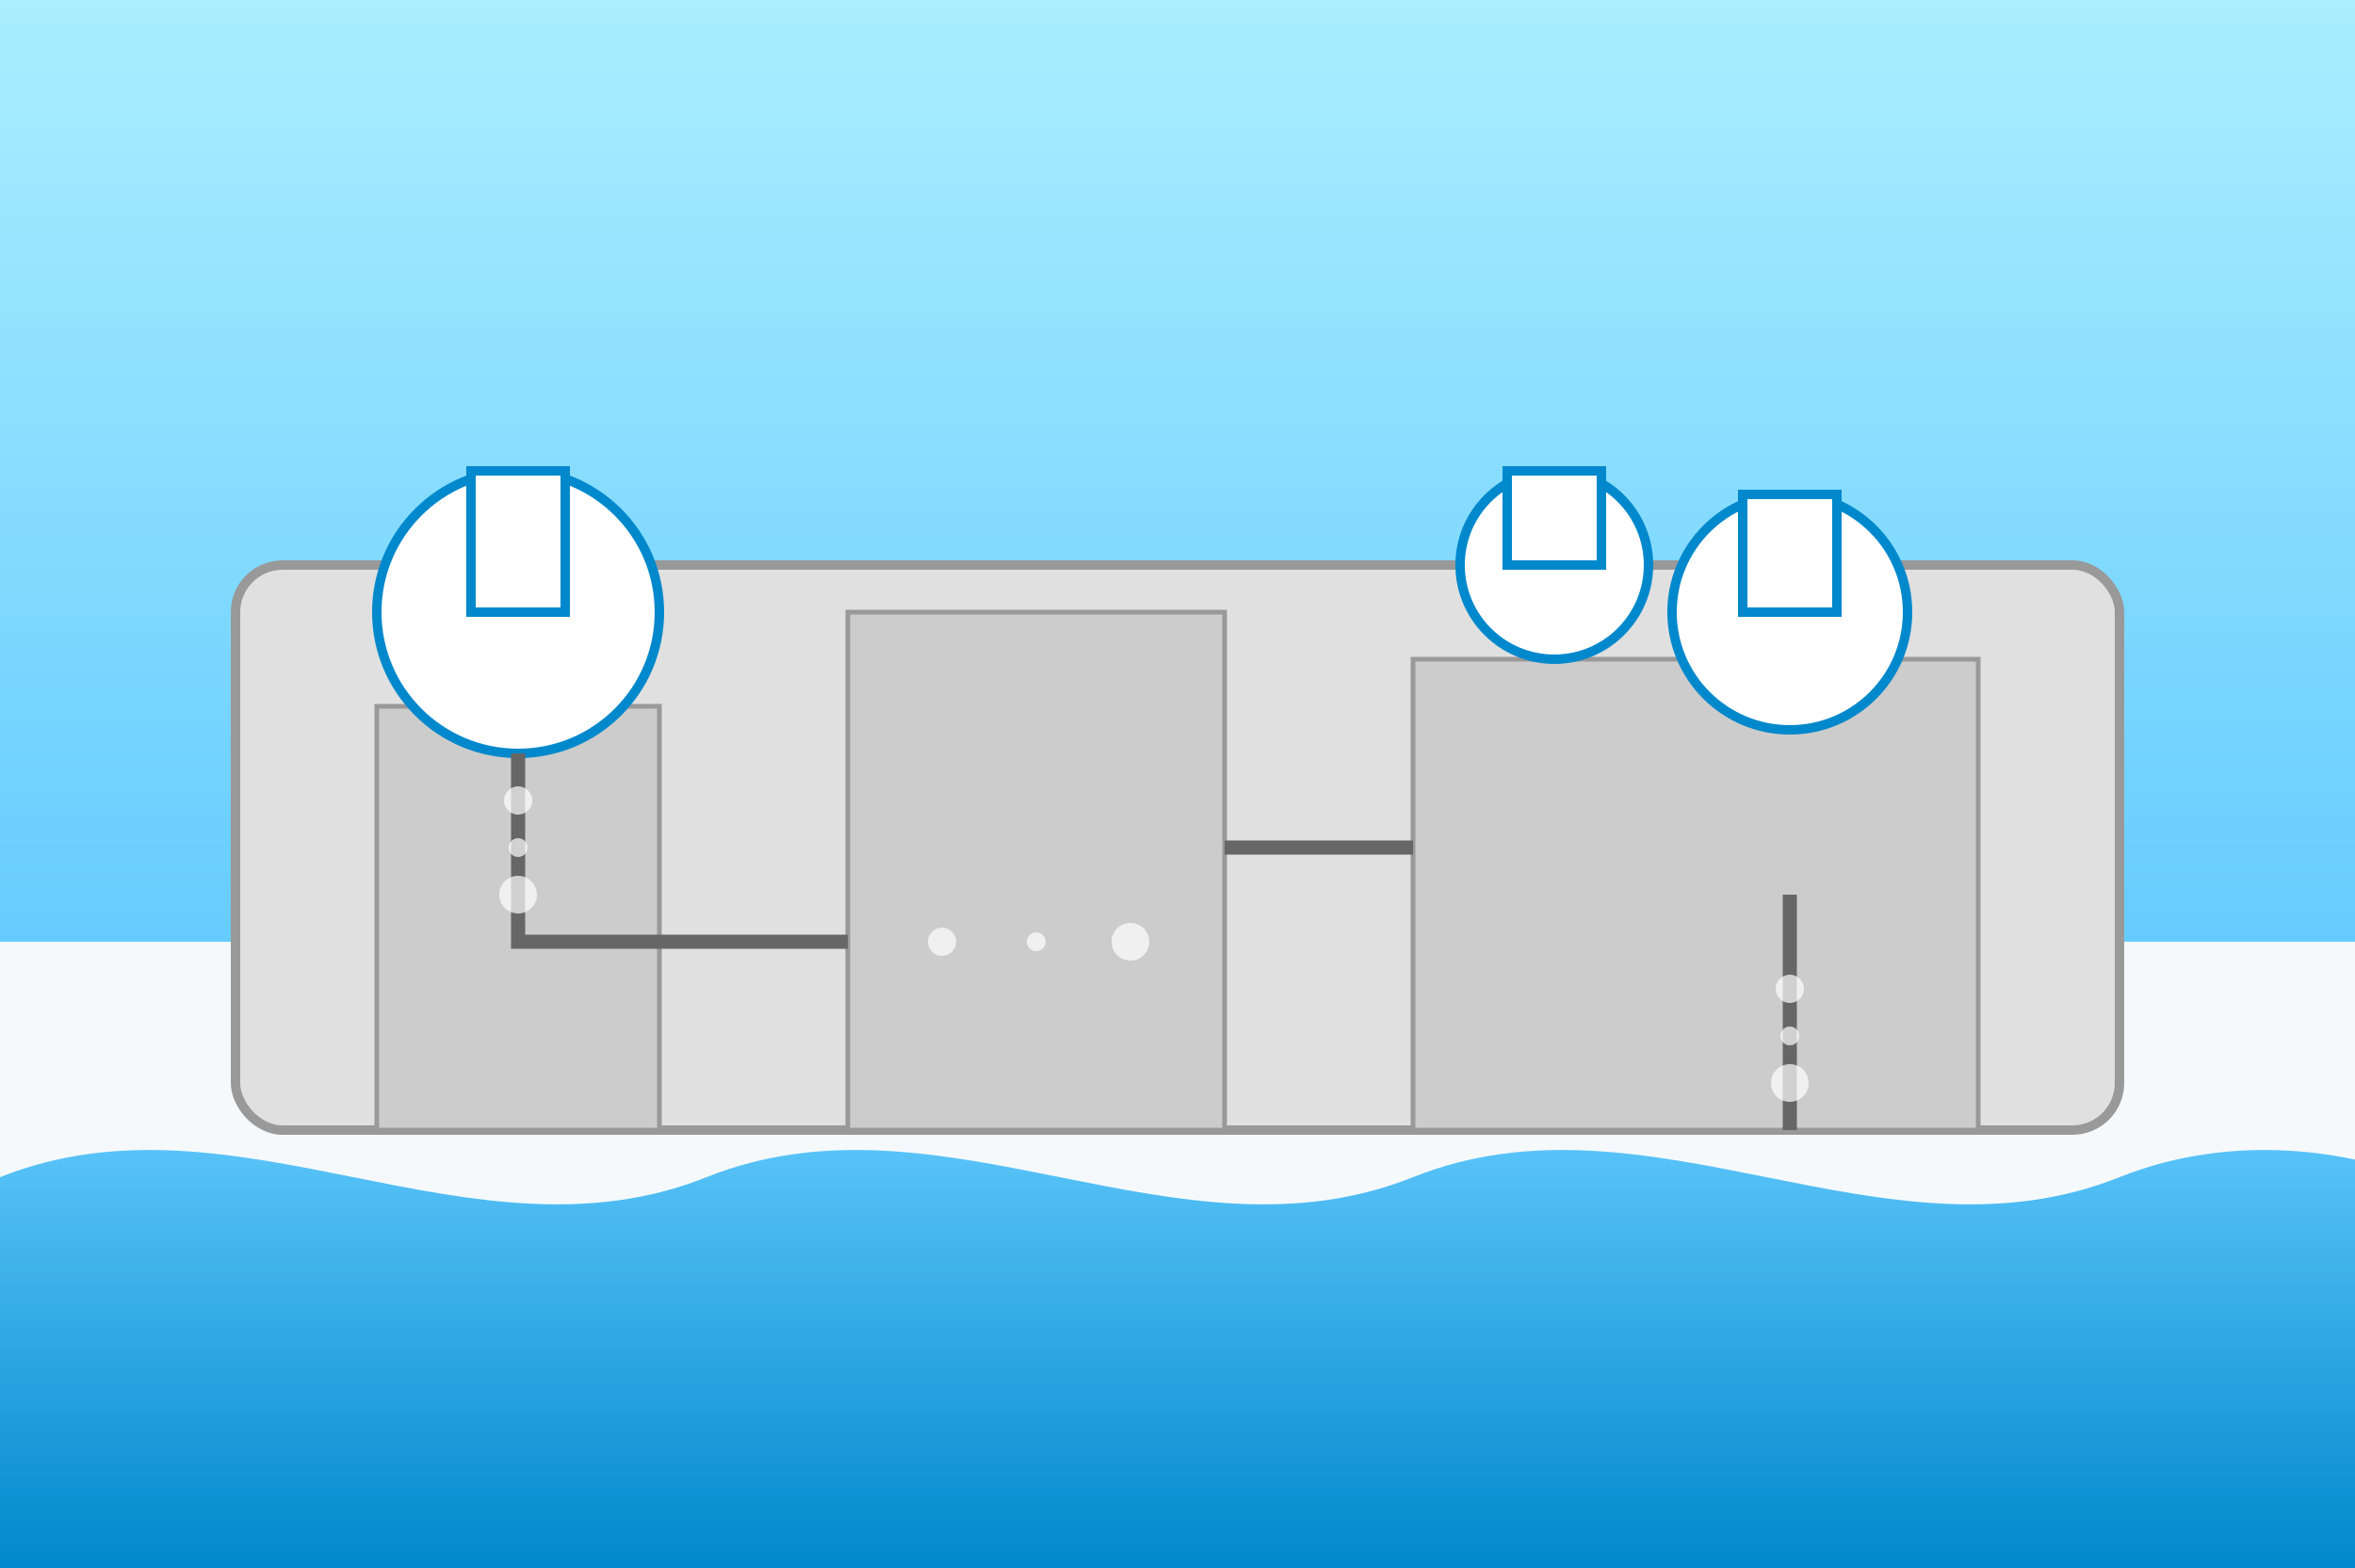 <?xml version="1.0" encoding="UTF-8"?>
<svg width="500" height="333" viewBox="0 0 500 333" xmlns="http://www.w3.org/2000/svg">
  <defs>
    <linearGradient id="water-gradient" x1="0%" y1="0%" x2="0%" y2="100%">
      <stop offset="0%" stop-color="#66ccff" />
      <stop offset="100%" stop-color="#0088cc" />
    </linearGradient>
    <linearGradient id="sky-gradient" x1="0%" y1="0%" x2="0%" y2="100%">
      <stop offset="0%" stop-color="#aaeeff" />
      <stop offset="100%" stop-color="#66ccff" />
    </linearGradient>
  </defs>
  
  <!-- Background -->
  <rect x="0" y="0" width="500" height="333" fill="#f5f9fc"/>
  
  <!-- Sky -->
  <rect x="0" y="0" width="500" height="200" fill="url(#sky-gradient)"/>
  
  <!-- Water treatment facility -->
  <rect x="50" y="120" width="400" height="120" rx="10" ry="10" fill="#e0e0e0" stroke="#999999" stroke-width="2"/>
  <rect x="80" y="150" width="60" height="90" fill="#cccccc" stroke="#999999" stroke-width="1"/>
  <rect x="180" y="130" width="80" height="110" fill="#cccccc" stroke="#999999" stroke-width="1"/>
  <rect x="300" y="140" width="120" height="100" fill="#cccccc" stroke="#999999" stroke-width="1"/>
  
  <!-- Water towers -->
  <circle cx="110" cy="130" r="30" fill="#ffffff" stroke="#0088cc" stroke-width="2"/>
  <rect x="100" y="100" width="20" height="30" fill="#ffffff" stroke="#0088cc" stroke-width="2"/>
  
  <circle cx="330" cy="120" r="20" fill="#ffffff" stroke="#0088cc" stroke-width="2"/>
  <rect x="320" y="100" width="20" height="20" fill="#ffffff" stroke="#0088cc" stroke-width="2"/>
  
  <circle cx="380" cy="130" r="25" fill="#ffffff" stroke="#0088cc" stroke-width="2"/>
  <rect x="370" y="105" width="20" height="25" fill="#ffffff" stroke="#0088cc" stroke-width="2"/>
  
  <!-- Water -->
  <path d="M0,250 C50,230 100,270 150,250 C200,230 250,270 300,250 C350,230 400,270 450,250 C500,230 550,270 500,250 L500,333 L0,333 Z" fill="url(#water-gradient)"/>
  
  <!-- Pipes -->
  <path d="M110,160 L110,200 L180,200" fill="none" stroke="#666666" stroke-width="3"/>
  <path d="M260,180 L300,180" fill="none" stroke="#666666" stroke-width="3"/>
  <path d="M380,190 L380,240" fill="none" stroke="#666666" stroke-width="3"/>
  
  <!-- Bubbles -->
  <circle cx="110" cy="170" r="3" fill="#ffffff" opacity="0.7"/>
  <circle cx="110" cy="180" r="2" fill="#ffffff" opacity="0.7"/>
  <circle cx="110" cy="190" r="4" fill="#ffffff" opacity="0.7"/>
  <circle cx="200" cy="200" r="3" fill="#ffffff" opacity="0.7"/>
  <circle cx="220" cy="200" r="2" fill="#ffffff" opacity="0.7"/>
  <circle cx="240" cy="200" r="4" fill="#ffffff" opacity="0.7"/>
  <circle cx="380" cy="210" r="3" fill="#ffffff" opacity="0.7"/>
  <circle cx="380" cy="220" r="2" fill="#ffffff" opacity="0.7"/>
  <circle cx="380" cy="230" r="4" fill="#ffffff" opacity="0.7"/>
</svg>
